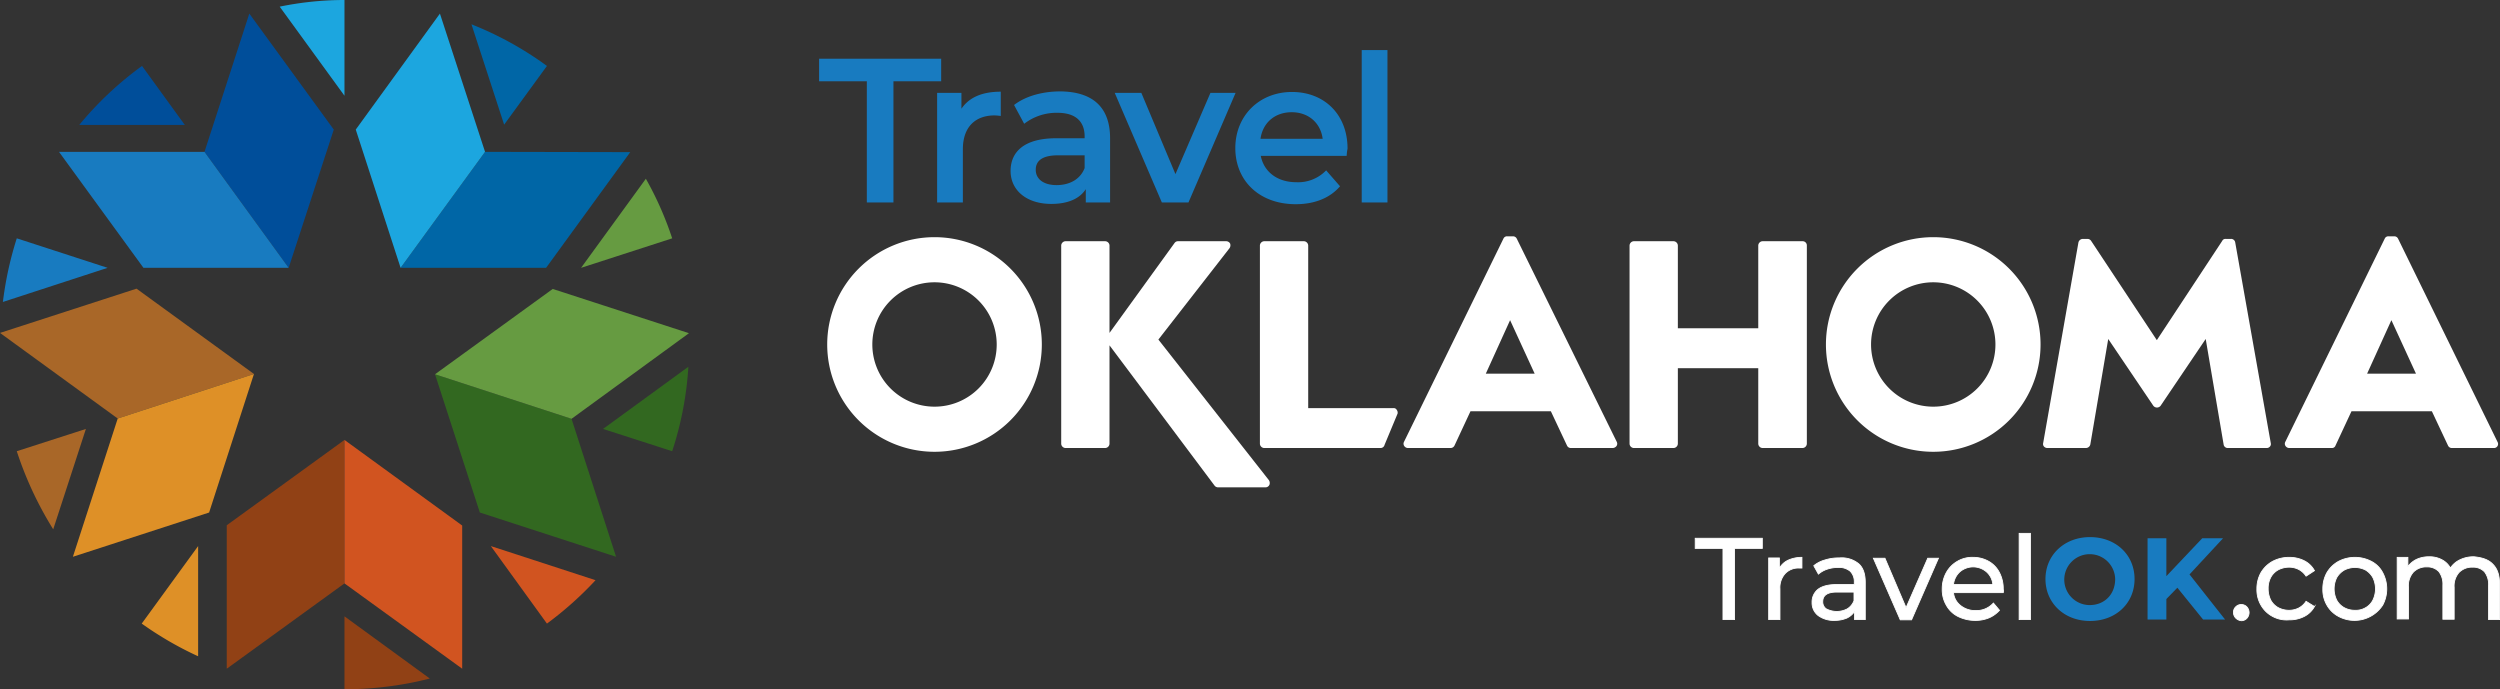 <svg xmlns="http://www.w3.org/2000/svg" viewBox="0 0 864.35 238.3"><rect x="0" y="0" width="864.35" height="238.3" fill="#333333" stroke="none"/><defs><style>.cls-1{fill:#187bc0;}.cls-2{fill:#004e9a;}.cls-3{fill:#1ca6df;}.cls-4{fill:#de9027;}.cls-5{fill:#d15420;}.cls-6{fill:#669b41;}.cls-7{fill:#a96728;}.cls-8{fill:#914115;}.cls-9{fill:#326820;}.cls-10{fill:#0066a6;}.cls-11,.cls-12{fill:#fff;}.cls-12{stroke:#fff;stroke-miterlimit:10;stroke-width:0.3px;}</style></defs><g id="Layer_2" data-name="Layer 2"><g id="Layer_1-2" data-name="Layer 1"><g id="Logo_Art" data-name="Logo Art"><path class="cls-1" d="M299.7,28.1H283.2V20.3h42.2v7.8H308.9V70h-9.2Z"/><path class="cls-1" d="M346,31.7v8.4a16.46,16.46,0,0,0-2.1-.2c-6.7,0-11,4-11,11.7V70H324V32.1h8.4v5.5C335.1,33.6,339.7,31.7,346,31.7Z"/><path class="cls-1" d="M383.8,47.8V70h-8.4V65.4c-2.1,3.3-6.2,5.1-11.9,5.1-8.7,0-14.1-4.8-14.1-11.4,0-6.3,4.3-11.3,15.8-11.3H375v-.6c0-5.2-3.1-8.2-9.4-8.2a18.27,18.27,0,0,0-11.5,3.8l-3.5-6.5c4-3.1,9.9-4.7,16-4.7C377.5,31.7,383.8,36.8,383.8,47.8ZM375,58.1V53.7h-9.2c-6,0-7.7,2.3-7.7,5,0,3.2,2.7,5.3,7.2,5.3S373.5,62,375,58.1Z"/><path class="cls-1" d="M427.2,32.1,410.9,70h-9.2L385.4,32.1h9.2l11.8,28.1,12.1-28.1Z"/><path class="cls-1" d="M465.6,53.9H435.9c1.1,5.5,5.7,9.1,12.3,9.1a13.42,13.42,0,0,0,10.3-4.1l4.8,5.5c-3.4,4-8.7,6.2-15.3,6.2-12.7,0-20.9-8.2-20.9-19.4s8.3-19.4,19.6-19.4c11.1,0,19.2,7.7,19.2,19.6A15.56,15.56,0,0,0,465.6,53.9ZM435.8,48h21.5c-.7-5.5-4.9-9.2-10.7-9.2S436.6,42.4,435.8,48Z"/><path class="cls-1" d="M470.8,17.3h8.9V70h-8.9Z"/><polygon class="cls-2" points="70.7 52.5 86.2 4.7 115.4 44.8 99.8 92.6 70.7 52.5"/><polygon class="cls-1" points="70.7 52.5 20.4 52.5 49.6 92.6 99.8 92.6 70.7 52.5"/><path class="cls-3" d="M119.1,33.1V0A111.27,111.27,0,0,0,96.7,2.3Z"/><path class="cls-1" d="M37.2,92.6,5.8,82.4a120.09,120.09,0,0,0-4.8,22Z"/><path class="cls-4" d="M68.5,188.8,49,215.6a119,119,0,0,0,19.5,11.3Z"/><path class="cls-5" d="M169.7,188.8l19.4,26.8a120,120,0,0,0,16.8-15Z"/><path class="cls-6" d="M200.9,92.6l31.5-10.2a115.12,115.12,0,0,0-9.1-20.6Z"/><polygon class="cls-7" points="40.7 144.7 0 115.1 47.2 99.8 87.8 129.3 40.7 144.7"/><polygon class="cls-4" points="40.7 144.7 25.2 192.5 72.3 177.2 87.8 129.3 40.7 144.7"/><polygon class="cls-8" points="119.1 201.7 78.4 231.2 78.4 181.6 119.1 152.1 119.1 201.7"/><polygon class="cls-5" points="119.1 201.7 159.8 231.2 159.8 181.7 119.1 152.1 119.1 201.7"/><polygon class="cls-9" points="197.6 144.8 213 192.5 165.9 177.2 150.4 129.4 197.6 144.8"/><polygon class="cls-6" points="197.6 144.8 238.2 115.2 191.1 99.9 150.4 129.4 197.6 144.8"/><polygon class="cls-10" points="167.7 52.5 217.9 52.6 188.8 92.6 138.5 92.6 167.7 52.5"/><polygon class="cls-3" points="167.7 52.5 152.1 4.7 123 44.8 138.5 92.6 167.7 52.5"/><path class="cls-8" d="M119.1,238.3a119.21,119.21,0,0,0,29.5-3.7l-29.5-21.5Z"/><path class="cls-9" d="M232.4,156a115.86,115.86,0,0,0,5.6-29.2l-29.5,21.5Z"/><path class="cls-10" d="M189.1,22.8A117.25,117.25,0,0,0,163,8.4l11.3,34.7Z"/><path class="cls-2" d="M49.1,22.8A117.08,117.08,0,0,0,27.4,43.2H63.9Z"/><path class="cls-7" d="M5.8,156a123.51,123.51,0,0,0,12.6,27l11.3-34.7Z"/><path class="cls-11" d="M400.5,117.4l24.6-31.6a1.76,1.76,0,0,0,.2-1.6,1.56,1.56,0,0,0-1.3-.8H407.3a1.43,1.43,0,0,0-1.2.6l-22.5,31.1V84.9a1.54,1.54,0,0,0-1.5-1.5H368.4a1.54,1.54,0,0,0-1.5,1.5v68.5a1.54,1.54,0,0,0,1.5,1.5h13.7a1.54,1.54,0,0,0,1.5-1.5v-34L420,168a1.61,1.61,0,0,0,1.1.5h16.4a1.51,1.51,0,0,0,1.4-.9,1.8,1.8,0,0,0-.2-1.6Z"/><path class="cls-11" d="M863.5,152.8,829.1,82.5a1.44,1.44,0,0,0-1.3-.8h-2a1.34,1.34,0,0,0-1.3.8l-34.4,70.3a1.39,1.39,0,0,0,.1,1.4,1.56,1.56,0,0,0,1.3.7h14.7a1.29,1.29,0,0,0,1.3-.9l5.5-11.8h27.8l5.6,11.9a1.44,1.44,0,0,0,1.3.8h14.5a1.4,1.4,0,0,0,1.3-2.1Zm-45.1-23.6,8.4-18.5,8.5,18.5Z"/><path class="cls-11" d="M481.8,141.1H452.3V84.9a1.54,1.54,0,0,0-1.5-1.5H437.1a1.54,1.54,0,0,0-1.5,1.5v68.5a1.54,1.54,0,0,0,1.5,1.5h40.2a1.41,1.41,0,0,0,1.4-1.1l4.5-10.8a1.59,1.59,0,0,0-.3-1.3A1.15,1.15,0,0,0,481.8,141.1Z"/><path class="cls-11" d="M623.3,83.4H609.4a1.54,1.54,0,0,0-1.5,1.5v28.6H580.1V84.9a1.54,1.54,0,0,0-1.5-1.5H564.9a1.54,1.54,0,0,0-1.5,1.5v68.5a1.54,1.54,0,0,0,1.5,1.5h13.7a1.54,1.54,0,0,0,1.5-1.5V127.3h27.8v26.1a1.54,1.54,0,0,0,1.5,1.5h13.8a1.54,1.54,0,0,0,1.5-1.5V84.9A1.45,1.45,0,0,0,623.3,83.4Z"/><path class="cls-11" d="M772.8,83.8a1.43,1.43,0,0,0-1.5-1.2h-1.8a1.21,1.21,0,0,0-1.2.7l-22.6,34.3L723,83.3a1.52,1.52,0,0,0-1.2-.7h-1.7a1.59,1.59,0,0,0-1.5,1.2l-12.2,69.4a1.31,1.31,0,0,0,.3,1.2,1.61,1.61,0,0,0,1.1.5h13.4a1.59,1.59,0,0,0,1.5-1.2l6.2-36.5,15.6,23.1a1.6,1.6,0,0,0,2.5,0l15.6-23.1,6.2,36.5a1.43,1.43,0,0,0,1.5,1.2h13.4a1.43,1.43,0,0,0,1.1-.5,1.31,1.31,0,0,0,.3-1.2Z"/><path class="cls-11" d="M323.1,82a37.1,37.1,0,1,0,37.1,37.1A37.09,37.09,0,0,0,323.1,82Zm0,58.6a21.5,21.5,0,1,1,21.5-21.5A21.47,21.47,0,0,1,323.1,140.6Z"/><path class="cls-11" d="M668.4,82a37.1,37.1,0,1,0,37.1,37.1A37.09,37.09,0,0,0,668.4,82Zm0,58.6a21.5,21.5,0,1,1,21.5-21.5A21.47,21.47,0,0,1,668.4,140.6Z"/><path class="cls-11" d="M524.4,82.5a1.44,1.44,0,0,0-1.3-.8h-2a1.34,1.34,0,0,0-1.3.8l-34.4,70.3a1.39,1.39,0,0,0,.1,1.4,1.56,1.56,0,0,0,1.3.7h14.7a1.51,1.51,0,0,0,1.4-.9l5.5-11.8h27.8l5.6,11.9a1.44,1.44,0,0,0,1.3.8h14.5a1.71,1.71,0,0,0,1.3-.7,1.41,1.41,0,0,0,.1-1.4Zm-10.7,46.7,8.4-18.5,8.5,18.5Z"/><path class="cls-12" d="M595.7,189.6h-9.6v-3.5h23.2v3.5h-9.6v24.6h-4V189.6Z"/><path class="cls-12" d="M618.2,193.7a11.37,11.37,0,0,1,4.8-1v3.7h-.9a6.26,6.26,0,0,0-4.9,1.9,7.24,7.24,0,0,0-1.8,5.3v10.6h-3.9V192.9h3.7v3.6A6.81,6.81,0,0,1,618.2,193.7Z"/><path class="cls-12" d="M642.6,194.9c1.6,1.4,2.3,3.6,2.3,6.5v12.8h-3.7v-2.8a6.78,6.78,0,0,1-2.7,2.3,10.84,10.84,0,0,1-4.2.8,9,9,0,0,1-5.7-1.7,5.55,5.55,0,0,1-2.1-4.5,5.62,5.62,0,0,1,2-4.5c1.4-1.1,3.5-1.7,6.5-1.7h6.1v-.8a5.06,5.06,0,0,0-1.4-3.8,6,6,0,0,0-4.3-1.3,11.48,11.48,0,0,0-3.7.6,8.72,8.72,0,0,0-3,1.7l-1.6-2.9a10.32,10.32,0,0,1,3.9-2,15.28,15.28,0,0,1,4.9-.7A9.28,9.28,0,0,1,642.6,194.9Zm-3.9,15.6a5.75,5.75,0,0,0,2.3-2.8v-3h-5.9c-3.3,0-4.9,1.1-4.9,3.3a2.91,2.91,0,0,0,1.2,2.5,7.84,7.84,0,0,0,7.3,0Z"/><path class="cls-12" d="M670.2,193l-9.3,21.3H657L647.7,193h4l7.3,17.1,7.5-17.1Z"/><path class="cls-12" d="M692.6,204.9H675.4a6.41,6.41,0,0,0,2.5,4.5,8.12,8.12,0,0,0,5.2,1.7,7.85,7.85,0,0,0,6.1-2.6l2.1,2.5a10.4,10.4,0,0,1-3.6,2.6,12.09,12.09,0,0,1-4.8.9,13.26,13.26,0,0,1-6-1.4,9.41,9.41,0,0,1-4-3.9,10.6,10.6,0,0,1-1.4-5.6,11.62,11.62,0,0,1,1.4-5.6,10.17,10.17,0,0,1,3.8-3.9,10,10,0,0,1,5.5-1.4,10.85,10.85,0,0,1,5.4,1.4,9.3,9.3,0,0,1,3.7,3.9,12,12,0,0,1,1.3,5.7A2.4,2.4,0,0,1,692.6,204.9Zm-15-7.2a6.9,6.9,0,0,0-2.2,4.4H689a6.46,6.46,0,0,0-2.2-4.4,7.07,7.07,0,0,0-9.2,0Z"/><path class="cls-12" d="M698.1,184.4H702v29.8h-3.9Z"/><path class="cls-1" d="M707.2,200.2c0-8.3,6.5-14.5,15.4-14.5s15.4,6.1,15.4,14.5-6.5,14.5-15.4,14.5S707.2,208.5,707.2,200.2Zm24.1,0a8.8,8.8,0,1,0-8.8,9C727.6,209.2,731.3,205.5,731.3,200.2Z"/><path class="cls-1" d="M752.8,203.2l-3.8,3.9v7.1h-6.5V186.1H749v13.1l12.4-13.1h7.2L757,198.6l12.3,15.6h-7.6Z"/><path class="cls-12" d="M773,213.7a2.79,2.79,0,0,1-.8-2,2.56,2.56,0,0,1,.8-1.9,2.66,2.66,0,0,1,3.8,0,2.9,2.9,0,0,1,0,4,2.56,2.56,0,0,1-1.9.8A3.1,3.1,0,0,1,773,213.7Z"/><path class="cls-12" d="M785.7,213.1a10,10,0,0,1-4-3.9,10.6,10.6,0,0,1-1.4-5.6,11.34,11.34,0,0,1,1.4-5.6,10.71,10.71,0,0,1,4-3.9,12.13,12.13,0,0,1,5.8-1.4,11.36,11.36,0,0,1,5.2,1.2,8.2,8.2,0,0,1,3.5,3.4l-2.9,1.9a6.84,6.84,0,0,0-2.5-2.3,7.31,7.31,0,0,0-3.3-.8,8.19,8.19,0,0,0-3.8.9,6.51,6.51,0,0,0-2.6,2.6,8,8,0,0,0-.9,3.9,8.72,8.72,0,0,0,.9,4,6.51,6.51,0,0,0,2.6,2.6,7.9,7.9,0,0,0,3.8.9,7.31,7.31,0,0,0,3.3-.8,6.84,6.84,0,0,0,2.5-2.3l2.9,1.8a8.2,8.2,0,0,1-3.5,3.4,10.79,10.79,0,0,1-5.2,1.2A10.13,10.13,0,0,1,785.7,213.1Z"/><path class="cls-12" d="M808.5,213.1a10,10,0,0,1-4-3.9,10.6,10.6,0,0,1-1.4-5.6,11.34,11.34,0,0,1,1.4-5.6,10.71,10.71,0,0,1,4-3.9,12.3,12.3,0,0,1,11.4,0,9.17,9.17,0,0,1,3.9,3.9,11.9,11.9,0,0,1,0,11.2,11.64,11.64,0,0,1-15.3,3.9Zm9.4-3a6.27,6.27,0,0,0,2.5-2.6,8.9,8.9,0,0,0,0-7.8,7,7,0,0,0-2.5-2.6,8.06,8.06,0,0,0-7.4,0,7.2,7.2,0,0,0-2.6,2.6,8.9,8.9,0,0,0,0,7.8,6.51,6.51,0,0,0,2.6,2.6,7.51,7.51,0,0,0,3.7.9A6.57,6.57,0,0,0,817.9,210.1Z"/><path class="cls-12" d="M861.9,195.1c1.6,1.6,2.3,3.9,2.3,6.9v12.2h-3.8V202.4a7.12,7.12,0,0,0-1.4-4.7,5.33,5.33,0,0,0-4.1-1.6,6.25,6.25,0,0,0-4.7,1.8,7.11,7.11,0,0,0-1.7,5.2v11h-3.9V202.3a7.12,7.12,0,0,0-1.4-4.7,5.49,5.49,0,0,0-4.1-1.6,6.25,6.25,0,0,0-4.7,1.8,7.11,7.11,0,0,0-1.7,5.2v11h-3.9V192.7h3.7v3.2a8.06,8.06,0,0,1,3-2.5,10,10,0,0,1,4.3-.9,8.93,8.93,0,0,1,4.4,1,7,7,0,0,1,3,2.9,8.12,8.12,0,0,1,3.4-2.9,10.58,10.58,0,0,1,4.8-1C858.3,192.8,860.4,193.5,861.9,195.1Z"/></g></g></g></svg>